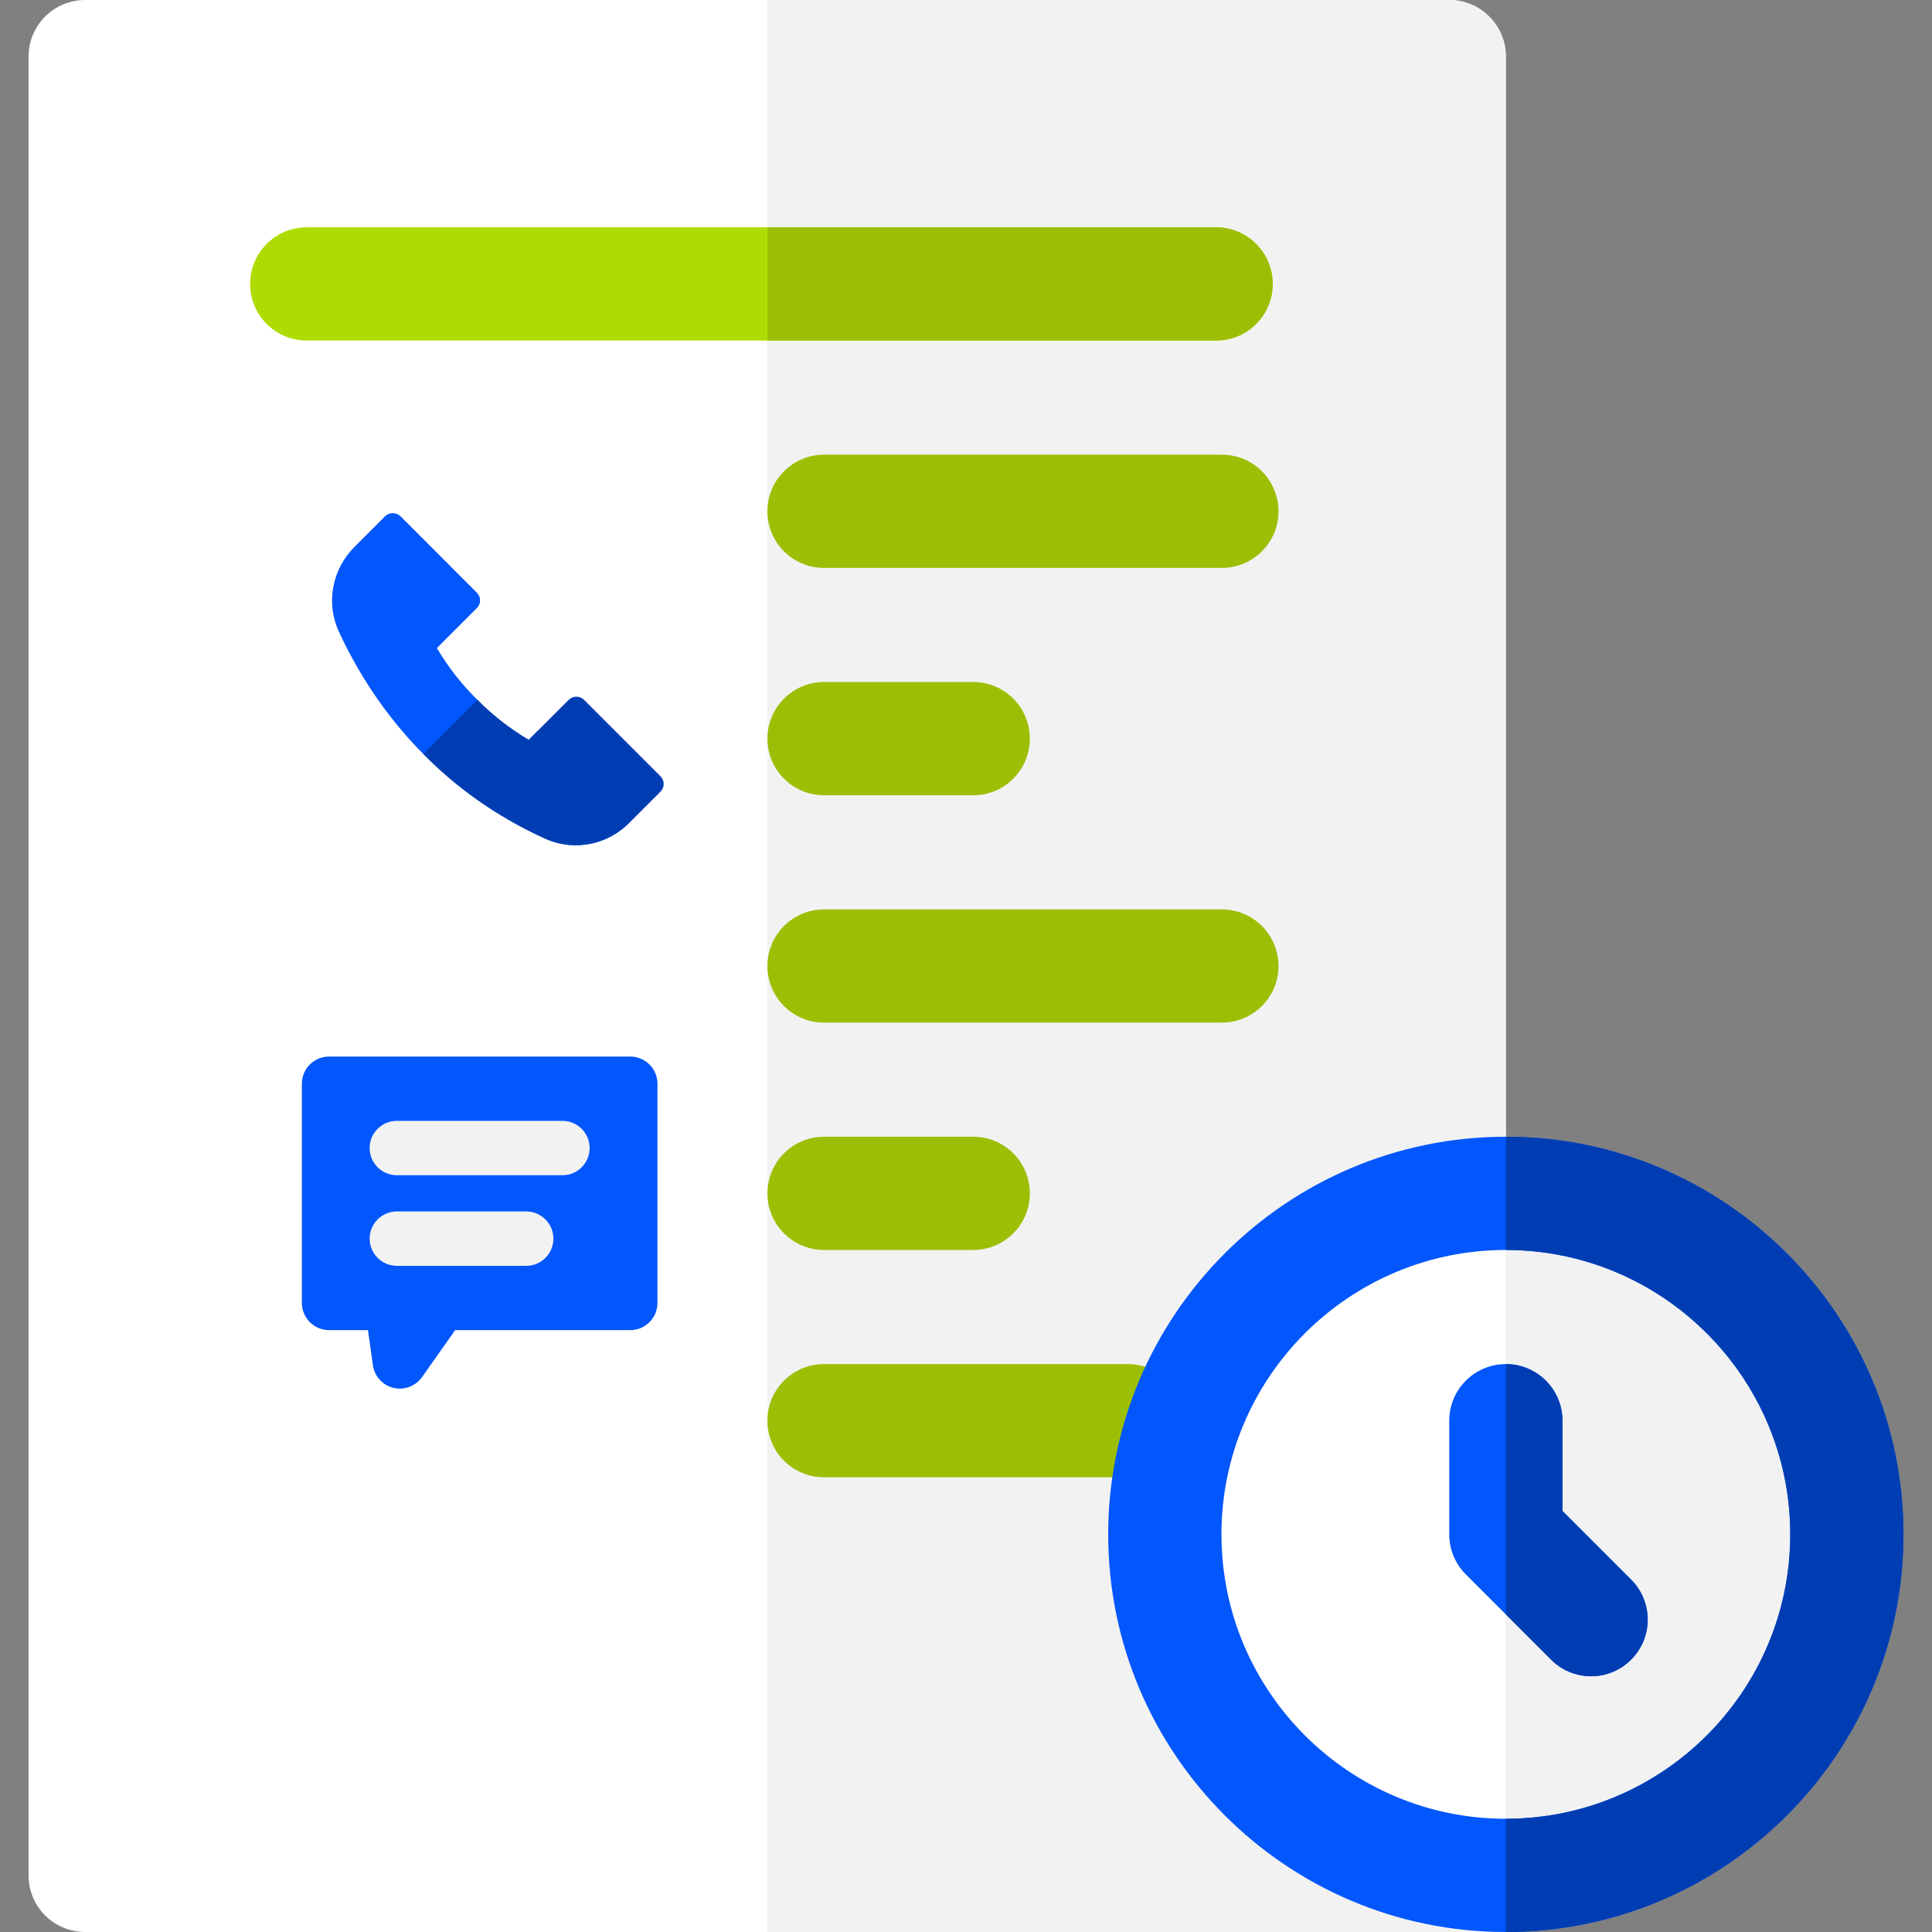 <svg xmlns="http://www.w3.org/2000/svg" width="64" height="64" viewBox="0 0 64 64" fill="none"><rect x="0" y="0" width="64" height="64" fill="#808080" stroke="none"/><g clip-path="url(#clip0_5358_102)"><path d="M48.008 41.407V60.249C49.043 60.249 49.883 61.089 49.883 62.125C49.883 63.16 49.043 64 48.008 64H2.821C1.786 64 0.945 63.16 0.945 62.125V1.875C0.945 0.84 1.786 0 2.821 0H48.008C49.043 0 49.883 0.84 49.883 1.875V39.532C49.883 40.567 49.043 41.407 48.008 41.407Z" fill="white"></path><path d="M48.007 41.407V60.249C49.043 60.249 49.883 61.089 49.883 62.125C49.883 63.16 50.918 64 49.883 64H25.421V0H48.007C49.043 0 49.883 0.84 49.883 1.875V39.532C49.883 40.567 49.043 41.407 48.007 41.407Z" fill="#F2F2F2"></path><path d="M42.16 9.406C42.16 10.442 41.32 11.281 40.285 11.281H10.16C9.125 11.281 8.285 10.442 8.285 9.406C8.285 8.37 9.125 7.53 10.16 7.53H40.285C41.32 7.53 42.16 8.37 42.16 9.406Z" fill="#B0DB02"></path><path d="M42.16 9.406C42.16 10.442 41.32 11.281 40.285 11.281H25.421V7.53H40.285C41.32 7.53 42.16 8.37 42.16 9.406Z" fill="#9CBF06"></path><path d="M40.476 18.813H27.297C26.261 18.813 25.421 17.973 25.421 16.938C25.421 15.902 26.261 15.062 27.297 15.062H40.476C41.512 15.062 42.352 15.902 42.352 16.938C42.352 17.973 41.512 18.813 40.476 18.813Z" fill="#9CBF06"></path><path d="M32.24 26.344H27.297C26.262 26.344 25.422 25.504 25.422 24.469C25.422 23.433 26.262 22.593 27.297 22.593H32.24C33.275 22.593 34.115 23.433 34.115 24.469C34.115 25.504 33.275 26.344 32.24 26.344Z" fill="#9CBF06"></path><path d="M40.476 33.875H27.297C26.261 33.875 25.421 33.036 25.421 32C25.421 30.964 26.261 30.125 27.297 30.125H40.476C41.512 30.125 42.352 30.964 42.352 32C42.352 33.036 41.512 33.875 40.476 33.875Z" fill="#9CBF06"></path><path d="M32.24 41.407H27.297C26.262 41.407 25.422 40.567 25.422 39.531C25.422 38.495 26.262 37.656 27.297 37.656H32.24C33.275 37.656 34.115 38.495 34.115 39.531C34.115 40.567 33.275 41.407 32.24 41.407Z" fill="#9CBF06"></path><path d="M37.355 48.937H27.297C26.261 48.937 25.421 48.098 25.421 47.062C25.421 46.026 26.261 45.187 27.297 45.187H37.355C38.391 45.187 39.231 46.026 39.231 47.062C39.231 48.098 38.391 48.937 37.355 48.937Z" fill="#9CBF06"></path><path d="M57.859 58.815C62.269 54.404 62.269 47.252 57.859 42.842C53.448 38.431 46.296 38.431 41.886 42.842C37.475 47.252 37.475 54.404 41.886 58.815C46.296 63.225 53.448 63.225 57.859 58.815Z" fill="white"></path><path d="M61.179 50.828C61.179 57.067 56.122 62.124 49.883 62.124V39.532C56.122 39.532 61.179 44.589 61.179 50.828Z" fill="#F2F2F2"></path><path d="M54.033 54.978C53.303 55.711 52.115 55.712 51.381 54.978C49.565 53.162 50.131 53.728 48.557 52.154C48.205 51.802 48.008 51.326 48.008 50.828V47.062C48.008 46.027 48.848 45.187 49.883 45.187C50.919 45.187 51.759 46.027 51.759 47.062V50.052L54.033 52.326C54.766 53.059 54.766 54.247 54.033 54.978Z" fill="#0156FC"></path><path d="M54.032 54.978C53.302 55.711 52.115 55.712 51.381 54.978L49.883 53.48V45.187C50.918 45.187 51.758 46.027 51.758 47.062V50.052L54.032 52.326C54.765 53.059 54.765 54.247 54.032 54.978Z" fill="#013DB2"></path><path d="M49.883 37.656C42.62 37.656 36.711 43.565 36.711 50.828C36.711 58.091 42.62 64 49.883 64C57.146 64 63.055 58.091 63.055 50.828C63.055 43.565 57.146 37.656 49.883 37.656ZM49.883 60.249C44.688 60.249 40.462 56.023 40.462 50.828C40.462 45.633 44.688 41.407 49.883 41.407C55.078 41.407 59.304 45.633 59.304 50.828C59.304 56.023 55.078 60.249 49.883 60.249Z" fill="#0156FC"></path><path d="M63.055 50.828C63.055 58.091 57.146 64 49.883 64V60.249C55.078 60.249 59.304 56.023 59.304 50.828C59.304 45.633 55.078 41.407 49.883 41.407V37.656C57.146 37.656 63.055 43.565 63.055 50.828Z" fill="#013DB2"></path><path d="M15.798 20.142C15.938 20.002 15.938 19.775 15.798 19.635L13.265 17.101C13.13 16.966 12.892 16.966 12.758 17.101L11.744 18.114L13.148 20.116L14.785 21.155L15.798 20.142Z" fill="#0156FC"></path><path d="M21.881 25.717L19.347 23.183C19.207 23.043 18.98 23.043 18.84 23.183L17.826 24.196L18.882 26.567L20.867 27.237L21.881 26.224C22.02 26.084 22.02 25.857 21.881 25.717Z" fill="#013DB2"></path><path d="M20.867 27.234L20.846 27.255C20.177 27.934 19.104 28.232 18.086 27.793C16.402 27.033 15.076 26.044 14.022 24.976C12.675 23.621 11.793 22.152 11.227 20.926C10.79 19.987 10.998 18.862 11.736 18.124L11.743 18.117L14.782 21.156L14.474 21.471C14.847 22.102 15.298 22.675 15.814 23.184C16.323 23.7 16.889 24.137 17.513 24.51L17.828 24.195L20.867 27.234Z" fill="#0156FC"></path><path d="M20.867 27.234L20.846 27.255C20.177 27.934 19.104 28.232 18.086 27.793C16.402 27.033 15.076 26.044 14.023 24.976L15.814 23.184C16.323 23.7 16.89 24.137 17.513 24.51L17.828 24.195L20.867 27.234Z" fill="#013DB2"></path><path d="M20.878 35H10.9C10.403 35 10 35.403 10 35.9V43.161C10 43.658 10.403 44.062 10.9 44.062H12.189L12.353 45.225C12.405 45.591 12.674 45.888 13.033 45.975C13.104 45.992 13.174 46 13.245 46C13.533 46 13.809 45.861 13.98 45.618L15.078 44.062H20.878C21.376 44.062 21.779 43.658 21.779 43.161V35.9C21.779 35.403 21.375 35 20.878 35Z" fill="#0156FC"></path><path d="M18.633 38.931H13.146C12.648 38.931 12.245 38.528 12.245 38.03C12.245 37.533 12.648 37.13 13.146 37.13H18.633C19.13 37.13 19.533 37.533 19.533 38.03C19.533 38.528 19.13 38.931 18.633 38.931Z" fill="#F2F2F2"></path><path d="M17.432 41.932H13.146C12.648 41.932 12.245 41.529 12.245 41.031C12.245 40.534 12.648 40.131 13.146 40.131H17.432C17.929 40.131 18.332 40.534 18.332 41.031C18.332 41.529 17.929 41.932 17.432 41.932Z" fill="#F2F2F2"></path></g><defs><clipPath id="clip0_5358_102"><rect width="64" height="64" fill="white"></rect></clipPath></defs></svg>